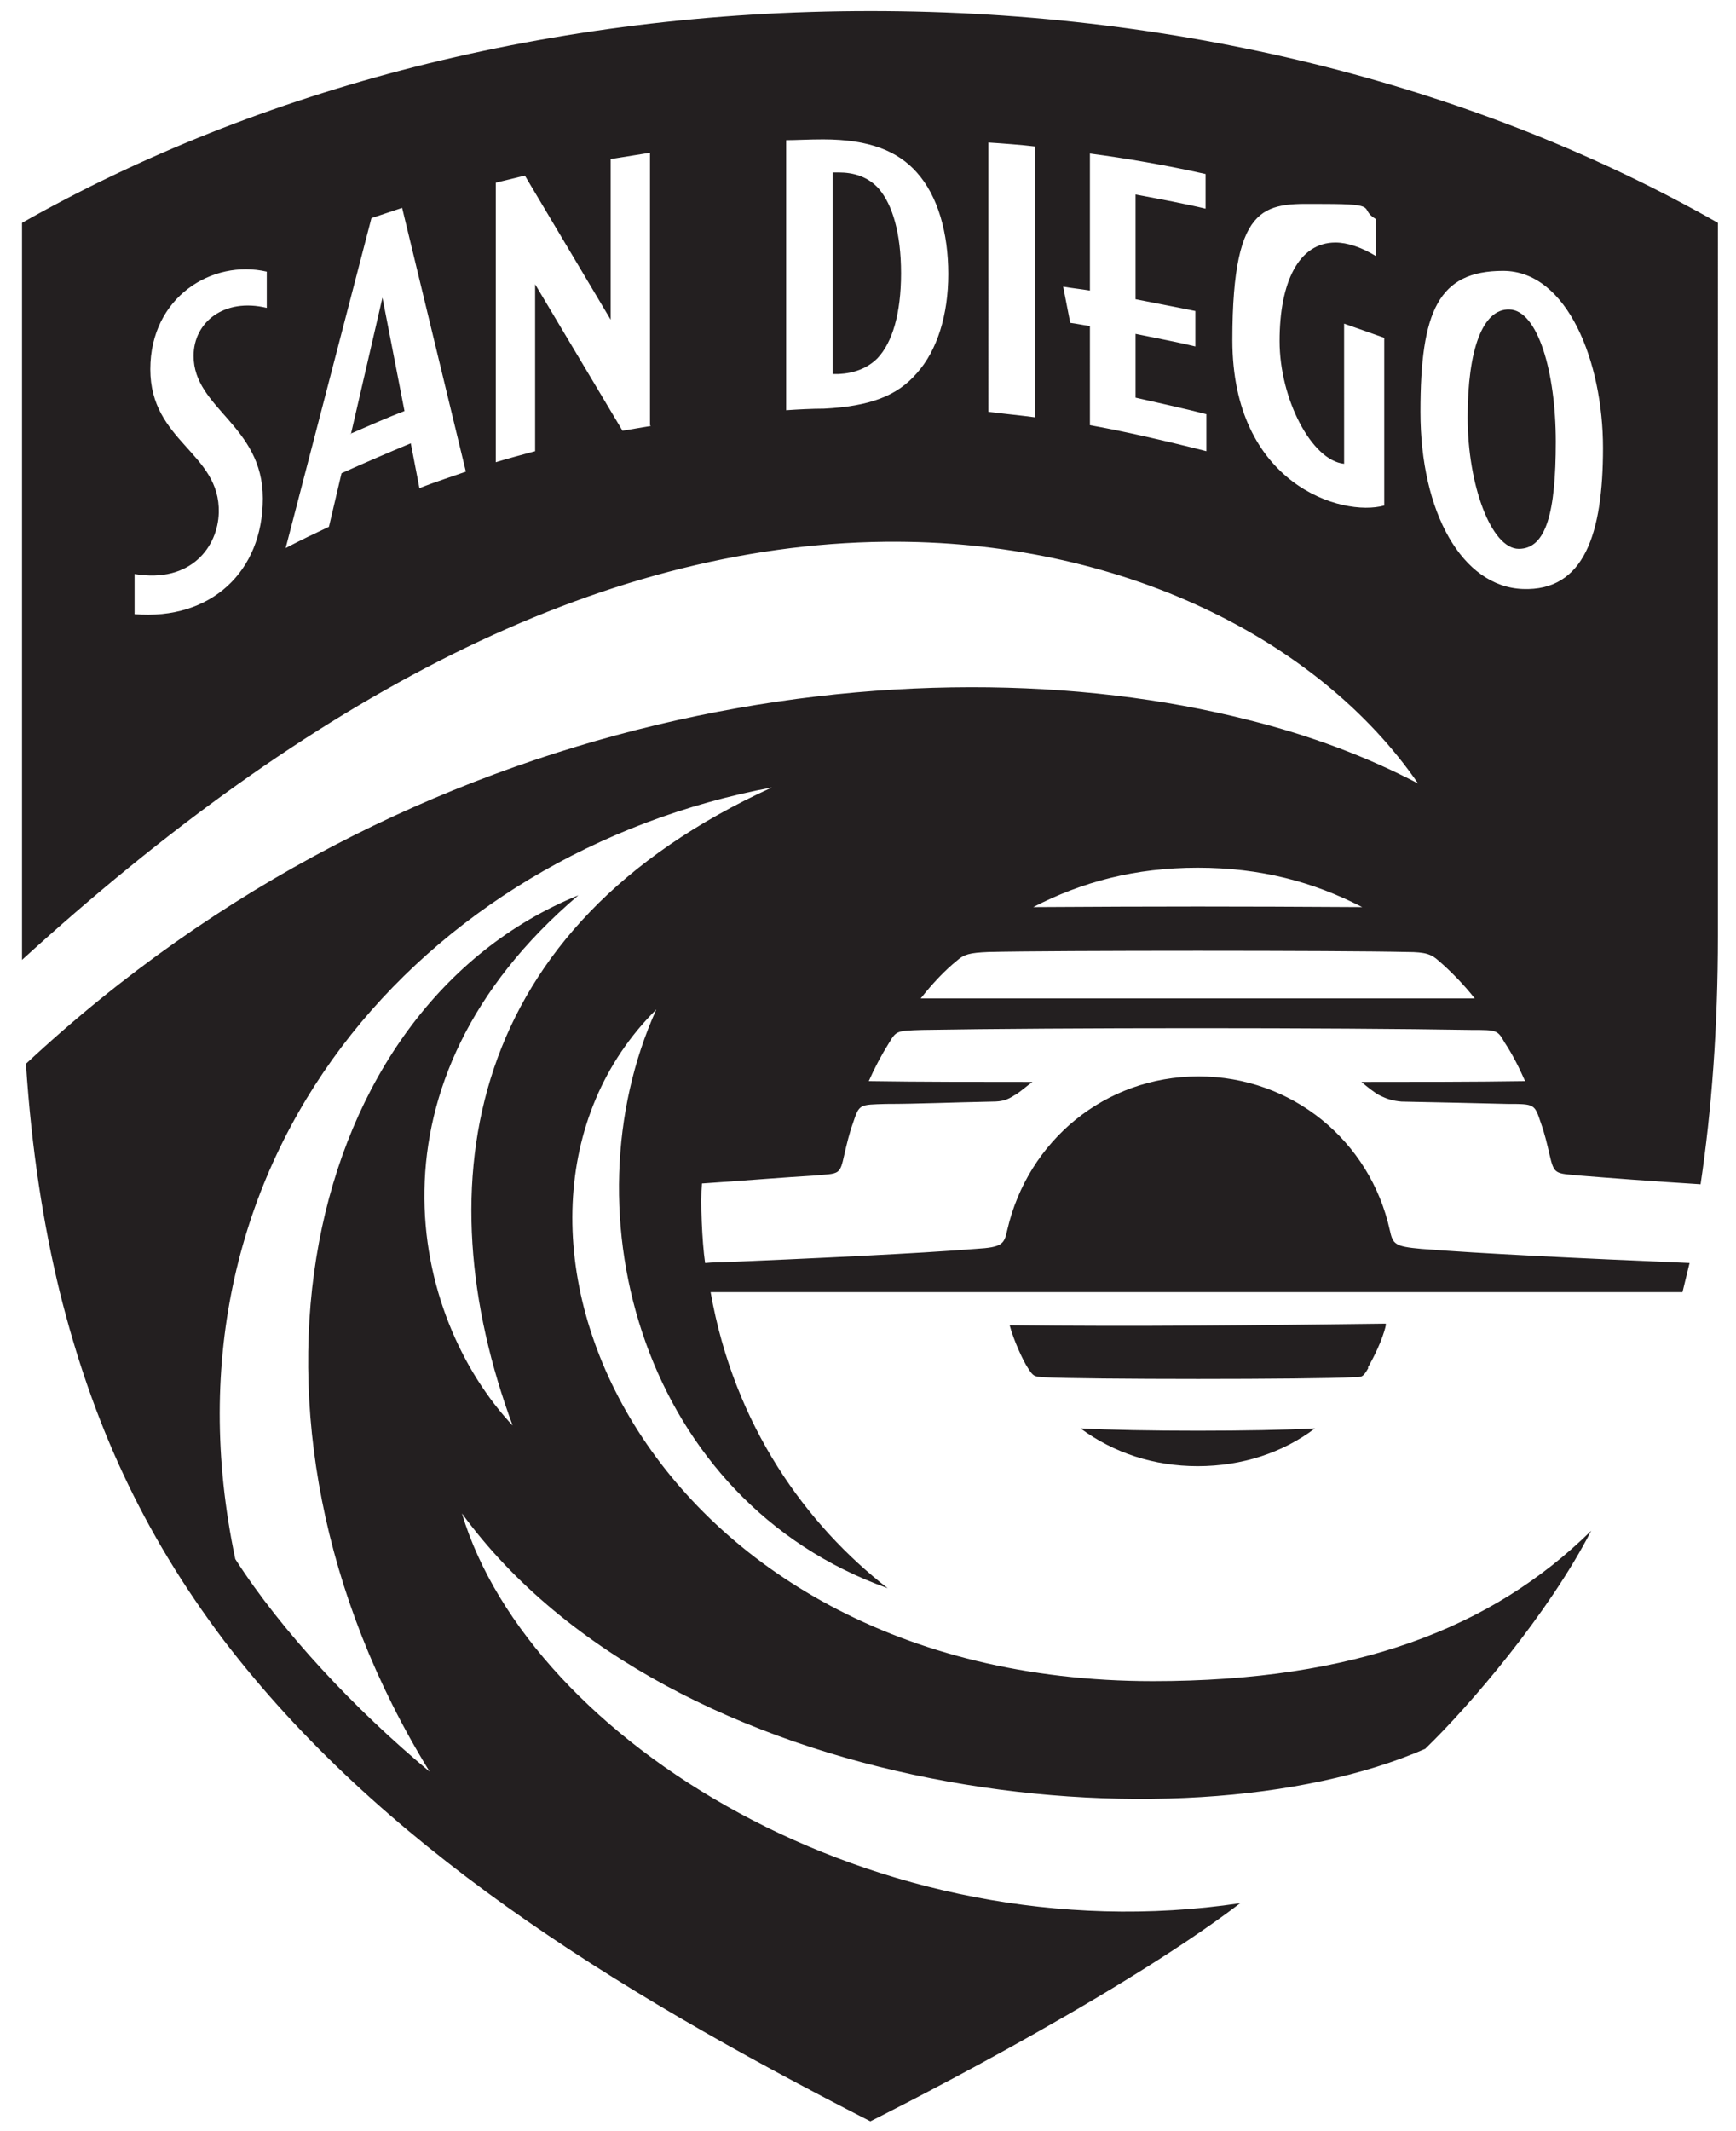 <svg xmlns="http://www.w3.org/2000/svg" id="Layer_2" version="1.1" viewBox="0 0 220.6 270.6"><defs><style>.st0{fill:#231f20}</style></defs><path d="M44.5 55.1c2.3-1 4.8-2.1 6.9-2.9l-2.8-14.4-4 17.3ZM106.6 21.9h-.8v25.6h.8c1.9-.1 3.6-.7 4.9-2 1.9-2 3-5.7 3-10.8s-1.1-8.7-2.8-10.7c-1.4-1.6-3.3-2.1-5.1-2.1ZM191.8 39.3c-3.4-.1-5.3 5.1-5.3 13.7s3 16.7 6.5 16.7 4.7-4.7 4.7-13.6-2.3-16.7-5.9-16.8Z" class="st0"/><path d="M110.6 1.4c-40.5 0-77.8 9.9-107.8 26.9V121.9c36.3-33.1 73-52.7 109.7-53.1 29.9-.3 55.1 12.4 67.7 30.7-6.3-3.3-13.6-6.1-21.7-8.1-42.3-10.7-106.1-2.1-155.2 43.7.7 10.8 2.2 20.4 4.3 29 4.1 16.4 10.4 30.4 20.9 44.3 19.7 25.7 48.6 43.9 82.1 61 0 0 30.6-15.2 47-27.7-46.3 6.9-90.3-20.8-98.9-49.5 26.5 36.3 91.4 43.4 122.4 29.9 5.7-5.5 15.7-17.2 21.1-27.7-12.6 12.4-30 19.1-55.7 19.1-64.7 0-90.1-58.5-63.1-85.3-11.7 25.9-1.7 62.4 29.4 73.5-10.3-8-19.5-20.6-22.5-37.6h123.5c.3-1.2.6-2.5.9-3.7-14.1-.6-26.6-1.2-34.1-1.8-3.4-.3-3.6-.6-4-2.4-2.5-11.3-12.4-19.5-24.3-19.5s-21.7 8.2-24.3 19.5c-.4 1.8-.6 2.2-4 2.4-7.5.6-20.1 1.2-34.4 1.8 1.1 0 2.2 0 3.2-.1-1.1 0-2.1 0-3.2.1-.4-2.8-.6-7.8-.4-10.1 5.9-.4 10.7-.8 14.2-1 3.3-.3 3.3 0 3.9-2.7.3-1.3.6-2.6 1.1-4 .8-2.4.8-2.3 4.2-2.4 3.9 0 8.4-.2 13.5-.3 1.2 0 1.9-.2 2.8-.8.6-.3 1.6-1.2 2.3-1.7-6.9 0-14.3 0-20.8-.1.7-1.6 1.6-3.3 2.6-4.9.9-1.5 1-1.5 4.2-1.6 17.4-.3 52.4-.3 69.8 0 3.2 0 3.3 0 4.2 1.6 1 1.5 1.9 3.3 2.6 4.9-6.5.1-14 .1-20.8.1.7.6 1.7 1.4 2.3 1.7 1 .5 1.7.7 2.8.8 5.1.1 9.6.2 13.5.3 3.4 0 3.4 0 4.2 2.4.5 1.4.8 2.7 1.1 4 .6 2.6.7 2.4 3.9 2.7 3.7.3 8.9.7 15.3 1.1 1.4-9.4 2.2-19.9 2.2-31.6V28.3c-29.9-17-67.2-26.9-107.7-26.9ZM33.9 39.1c-5.4-1.3-9.3 1.8-9.3 6.1 0 6.7 8.8 8.8 8.8 18.1S26.8 78.8 17.1 78v-5.1c7.2 1.2 10.6-3.5 10.7-7.8.2-7.6-8.7-9-8.7-18.2s7.9-14 14.8-12.4v4.7ZM53.3 62l-1.1-5.7c-2.9 1.2-5.9 2.5-8.8 3.8l-1.6 6.8c-1.7.8-3.8 1.8-5.5 2.7l10.9-41.9 3.9-1.3 8.1 33.5c-1.4.5-4.2 1.4-5.9 2.1Zm29.4-7.9-3.6.6L68 36.1v21.2c-1.5.4-3.7 1-5 1.4V23.2l3.7-.9 10.9 18.3V20.2l5-.8V54Zm33.8-6.7c-2.5 2.9-6 4.2-11.8 4.5-1.5 0-3.4.1-4.8.2V17.8c1.2 0 2.8-.1 4.7-.1 5.9 0 9.5 1.5 11.9 4.2 2.7 3 4 7.7 4 12.9s-1.4 9.7-4 12.6Zm15 5.6c-1.4-.2-4.4-.5-5.9-.7V18.1c1.6.1 4.3.3 5.9.5V53Zm21.8 4.3c-5.1-1.3-10.8-2.6-14.8-3.3V41.4c-.8-.1-1.7-.3-2.5-.4l-.9-4.6c1.1.2 2.2.3 3.4.5V19.5c4.6.6 9.8 1.5 14.7 2.6v4.4c-2.5-.6-5.7-1.2-8.9-1.8V38c3 .6 5.7 1.1 7.6 1.5V44c-2-.5-4.7-1-7.6-1.6v8.1c2.6.6 6.3 1.4 9 2.1v4.7Zm22.6 6.9c-5.4 1.5-19.3-2.7-19.3-21s4.5-17.3 11.7-17.3 4.3.6 6.5 1.9v4.7c-1.8-1.1-3.6-1.7-5.1-1.7-4.7 0-7.1 5.1-7.1 12.5s4.1 15.2 8.2 15.6V41.1l5.1 1.8v21.2Zm-2.8 51c-16.7-.1-25.1-.1-41.8 0 6.2-3.2 12.9-5 20.9-5 8 0 14.7 1.8 20.9 5ZM65.2 181.1c-13.1-13.9-19.7-43.6 8.3-67.4-34.9 14.2-46.7 66.2-18.9 111.3-9.5-7.9-18.8-17.8-24.7-27-10.8-51.1 24.1-89.7 68.2-98-38.8 17.7-44.4 50.2-32.9 81.2Zm51.8-54.3c1.4-1.8 3.1-3.6 4.6-4.8.9-.8 1.6-1 4-1.1 8.3-.2 44.9-.2 53.2 0 2.4 0 3.1.3 4 1.1 1.4 1.2 3.2 3 4.6 4.8H117Zm76.5-52c-7.7-.3-13-9.7-13-22.5s2.3-17.9 10.5-17.9 12.7 11.6 12.7 22.5-2.4 18.2-10.2 17.9Z" class="st0"/><path d="M152.2 186.2c5.6 0 10.8-1.7 14.9-4.8-7.1.4-22.7.4-29.8 0 4.2 3.1 9.3 4.8 14.9 4.8ZM173.8 173.7c.6-1 1.9-3.5 2.3-5.4v-.2c-16.3.2-31.4.4-47.8.2.5 1.9 1.7 4.5 2.3 5.4.7 1.1.8 1.1 1.9 1.2 5.3.3 34.2.3 39.5 0 1.1 0 1.2 0 1.9-1.2Z" class="st0"/></svg>